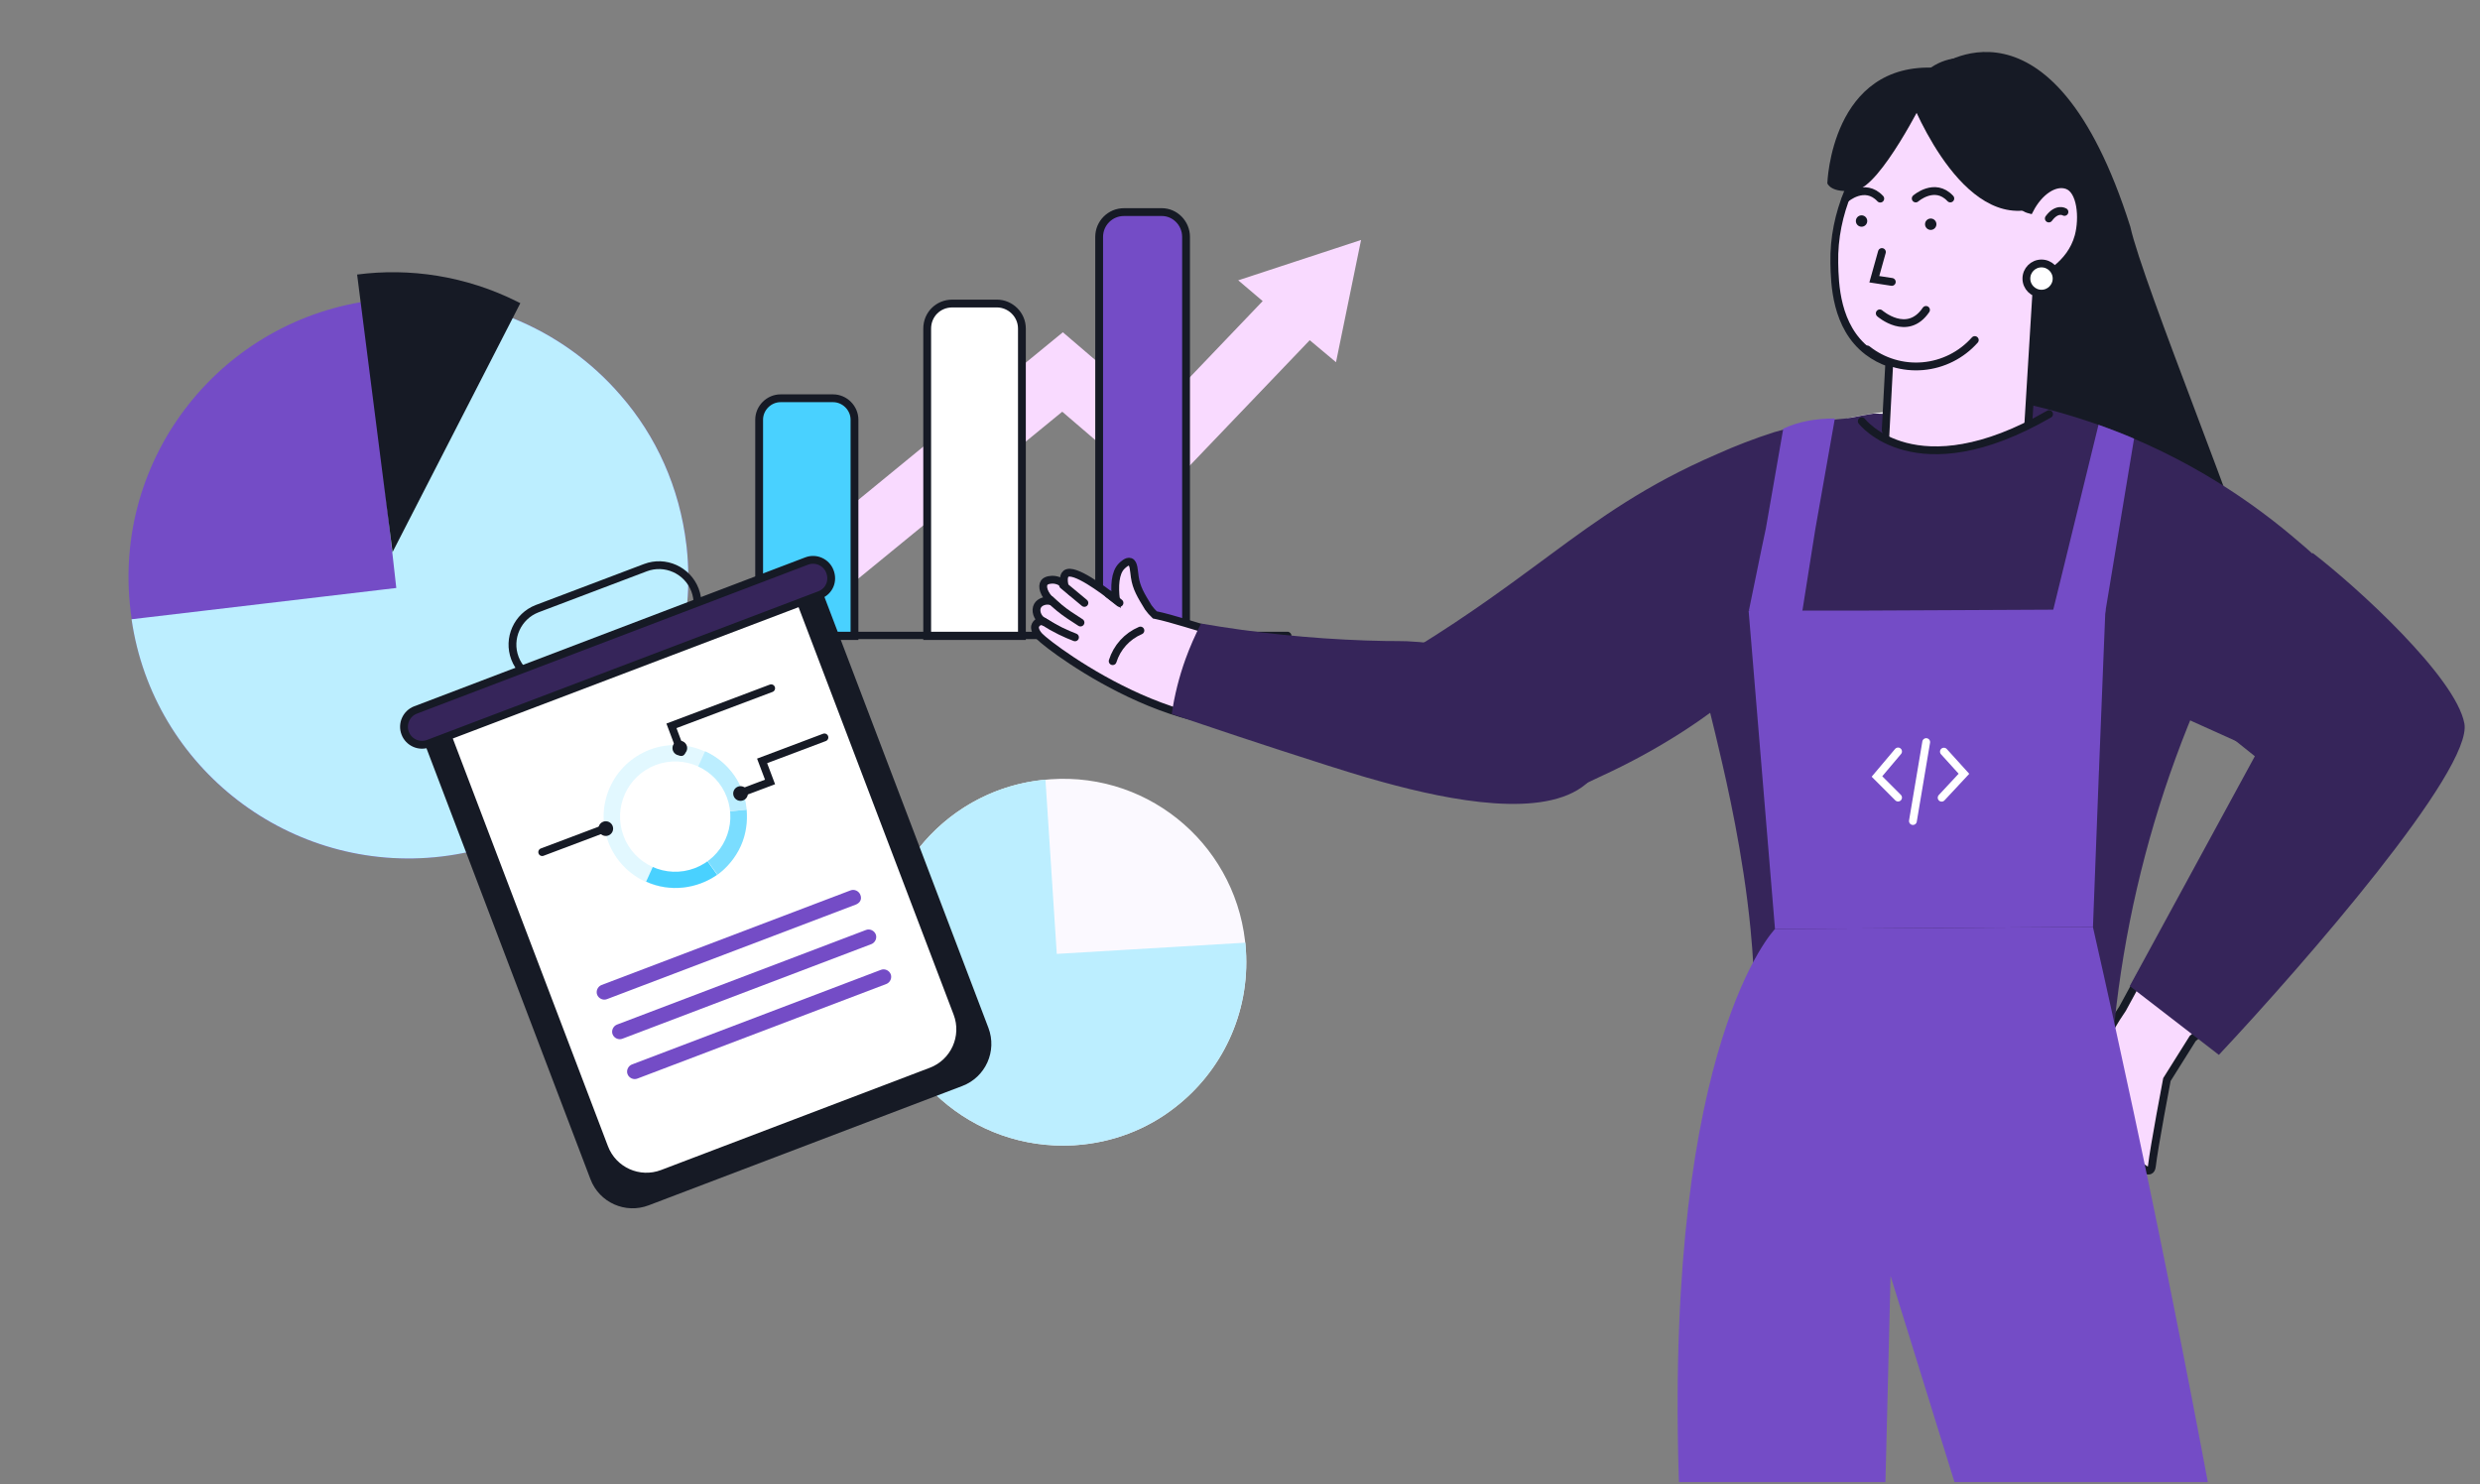 <?xml version="1.0" encoding="UTF-8"?> <svg xmlns="http://www.w3.org/2000/svg" width="635" height="380" viewBox="0 0 635 380" fill="none"><rect x="0" y="0" width="635" height="380" fill="#808080" stroke="none"/><g clip-path="url(#clip0_1244_4840)"><path d="M348.498 61.444L317.048 71.773L323.307 77.094L296.082 105.577L272.142 85.076L176.854 163.169H177.792H201.419L271.986 105.421L297.177 127.018L335.355 87.11L342.083 92.744L348.498 61.444Z" fill="#F9DAFF"></path><path d="M261.659 84.137V162.856H237.406V84.137C237.406 80.538 240.223 77.721 243.821 77.721H255.244C258.686 77.721 261.659 80.538 261.659 84.137Z" fill="white" stroke="#161A25" stroke-width="2" stroke-miterlimit="10"></path><path d="M303.688 60.663V161.857H281.436V60.663C281.436 57.146 284.274 54.307 287.79 54.307H297.491C300.836 54.307 303.688 57.132 303.688 60.663Z" fill="#744CC6" stroke="#161A25" stroke-width="2"></path><path d="M218.631 162.856H194.379V107.455C194.379 104.482 196.882 101.978 199.855 101.978H213.311C216.284 101.978 218.788 104.482 218.788 107.455V162.856H218.631Z" fill="#49D1FF" stroke="#161A25" stroke-width="2" stroke-miterlimit="10" stroke-linecap="round"></path><path d="M329.723 161.763H170.439C169.969 161.763 169.5 162.232 169.5 162.702C169.5 163.171 169.969 163.641 170.439 163.641H329.723C330.192 163.641 330.661 163.171 330.661 162.702C330.661 162.232 330.192 161.763 329.723 161.763Z" fill="#161A25"></path><path d="M113.022 219.316C73.664 223.966 38.102 195.926 33.453 156.576C28.581 117.051 56.827 81.472 96.185 76.821C120.834 73.909 143.98 83.869 158.932 101.246C168.023 111.658 174.017 124.854 175.754 139.56L175.825 140.157C180.053 179.355 152.181 214.689 113.022 219.316Z" fill="#744CC6"></path><path d="M113.022 219.316C74.459 223.872 39.214 196.802 33.688 158.563L101.471 150.554L93.204 77.173C94.197 77.056 95.191 76.938 95.986 76.844C120.834 73.909 143.98 83.869 158.932 101.246C168.023 111.658 174.017 124.854 175.754 139.56L175.825 140.157C180.053 179.355 152.181 214.689 113.022 219.316Z" fill="#BCEEFF"></path><path d="M133.228 77.633L100.509 141.376L91.44 70.297C104.871 68.535 119.279 70.623 132.513 77.273L133.228 77.633Z" fill="#161A25"></path><path d="M225.191 249.433C223.508 223.518 243.085 201.217 268.994 199.534C295.026 197.712 317.332 217.424 319.015 243.338C320.069 259.568 312.752 274.369 300.865 283.553C293.738 289.142 284.896 292.608 275.212 293.237L274.82 293.263C249.024 294.676 226.866 275.217 225.191 249.433Z" fill="#FBF9FF"></path><path d="M225.191 249.433C223.542 224.042 242.473 201.914 267.685 199.619L270.585 244.25L318.887 241.375C318.93 242.029 318.972 242.684 319.006 243.207C320.069 259.568 312.752 274.369 300.865 283.553C293.738 289.142 284.896 292.608 275.212 293.237L274.82 293.263C249.024 294.676 226.866 275.217 225.191 249.433Z" fill="#BCEEFF"></path><path d="M208.821 146.869L106.932 185.638L151.191 301.955C153.457 307.909 160.121 310.9 166.075 308.634L246.401 278.069C252.356 275.803 255.346 269.14 253.08 263.185L208.821 146.869Z" fill="#161A25"></path><path d="M203.994 151.395L113.611 185.787L154.729 293.847C156.995 299.801 163.659 302.792 169.613 300.526L238.433 274.339C244.387 272.074 247.378 265.41 245.112 259.455L203.994 151.395Z" fill="white" stroke="#161A25" stroke-width="2" stroke-miterlimit="10" stroke-linecap="round"></path><path d="M226.954 251.95L163.198 276.177C162.23 276.563 161.077 276.036 160.691 275.068C160.305 274.1 160.832 272.947 161.8 272.561L225.556 248.334C226.524 247.948 227.677 248.475 228.063 249.443C228.449 250.411 227.922 251.564 226.954 251.95Z" fill="#744CC6"></path><path d="M219.169 231.607L155.413 255.834C154.445 256.22 153.292 255.692 152.906 254.724C152.519 253.757 153.047 252.604 154.015 252.217L217.771 227.99C218.739 227.604 219.892 228.132 220.278 229.1C220.738 230.195 220.265 231.147 219.169 231.607Z" fill="#744CC6"></path><path d="M223.124 241.742L159.368 265.969C158.4 266.355 157.247 265.828 156.861 264.86C156.474 263.892 157.002 262.739 157.97 262.353L221.726 238.126C222.694 237.74 223.847 238.267 224.233 239.235C224.619 240.203 224.092 241.356 223.124 241.742Z" fill="#744CC6"></path><path d="M165.244 145.356L137.563 155.842C132.497 157.778 129.923 163.484 131.858 168.55C133.794 173.615 139.5 176.189 144.565 174.254L172.247 163.767C177.313 161.832 179.887 156.126 177.951 151.06C176.016 145.994 170.31 143.42 165.244 145.356Z" stroke="#161A25" stroke-width="2" stroke-miterlimit="10"></path><path d="M109.727 190.388L109.727 190.388L109.719 190.391C107.32 191.325 104.653 190.096 103.758 187.765L103.756 187.761C102.822 185.361 104.051 182.695 106.381 181.8C106.382 181.799 106.382 181.799 106.382 181.799L206.509 143.666L206.515 143.663C208.915 142.729 211.582 143.959 212.477 146.29L212.48 146.298C213.463 148.791 212.297 151.401 209.898 152.337C209.897 152.338 209.896 152.338 209.895 152.339L109.727 190.388Z" fill="#36255A" stroke="#161A25" stroke-width="2"></path><path d="M179.348 226.241C188.817 222.672 193.6 212.103 190.031 202.633C186.462 193.164 175.892 188.381 166.423 191.95C156.954 195.519 152.171 206.089 155.74 215.558C159.309 225.027 169.879 229.811 179.348 226.241Z" fill="#E2F8FF"></path><path d="M165.444 225.745L172.929 209.204L173.038 209.163L183.622 224.007C178.478 227.567 171.609 228.535 165.444 225.745Z" fill="#49D1FF"></path><path d="M173.035 209.165L191.172 207.318C191.437 210.336 191.046 213.601 189.685 216.609C188.324 219.616 186.17 222.174 183.728 223.968L173.035 209.165Z" fill="#7ADDFF"></path><path d="M172.993 209.055L180.546 192.364C186.711 195.154 190.669 201.021 191.171 207.317L172.993 209.055Z" fill="#BCEEFF"></path><path d="M177.865 222.31C185.163 219.56 188.849 211.414 186.098 204.116C183.348 196.818 175.202 193.131 167.904 195.882C160.606 198.633 156.919 206.779 159.67 214.077C162.421 221.375 170.567 225.061 177.865 222.31Z" fill="white"></path><circle cx="155.11" cy="212.168" r="1.882" transform="rotate(-20.652 155.11 212.168)" fill="#161A25"></circle><circle cx="174.067" cy="191.548" r="1.882" transform="rotate(-20.652 174.067 191.548)" fill="#161A25"></circle><circle cx="189.616" cy="203.184" r="1.882" transform="rotate(-20.652 189.616 203.184)" fill="#161A25"></circle><path d="M189.574 203.084L197.168 200.221L195.135 194.829L211.093 188.814" stroke="#161A25" stroke-width="2" stroke-linecap="round"></path><path d="M154.46 212.296L138.832 218.187" stroke="#161A25" stroke-width="2" stroke-linecap="round"></path><path d="M174.452 192.569L171.922 185.855L197.455 176.232" stroke="#161A25" stroke-width="2" stroke-linecap="round"></path><path d="M495.818 17.358C495.818 17.358 525.277 -5.663 545.464 58.052C548.667 72.647 575.695 138.246 578.898 152.846L497.116 113.799L495.818 17.358Z" fill="#161A25"></path><path d="M626.082 188.339C626.402 211.768 571.76 257.474 561.446 265.898L554.832 276.435C554.832 276.435 551.552 293.618 550.983 298.623C550.415 303.628 540.883 290.936 537.048 280.047C534.558 273.04 539.586 263.928 543.454 258.315C555.801 235.36 569.51 212.214 584.58 188.875C581.289 187.85 578.094 186.793 575.131 185.768C565.418 182.413 558.211 179.426 558.211 179.426L508.262 153.907L499.357 149.359L508.262 126.762L517.558 103.172C517.558 103.172 557.651 114.631 593.916 146.364C602.105 153.502 609.638 161.36 616.425 169.842L616.657 170.13C622.478 177.473 625.321 182.853 625.945 186.697C625.945 186.945 626.009 187.193 626.033 187.45C626.058 187.706 626.033 187.81 626.033 187.994C626.033 188.178 626.082 188.218 626.082 188.339Z" fill="#F9DAFF" stroke="#161A25" stroke-width="2" stroke-miterlimit="10" stroke-linecap="round"></path><path d="M594.611 144.09L575.138 185.728L573.096 190.012L508.236 160.785V126.762L517.533 103.172C524.231 104.615 530.829 106.487 537.287 108.778C538.888 109.354 540.578 109.971 542.243 110.627C543.653 111.18 545.03 111.748 546.391 112.325C551.33 114.431 556.16 116.785 560.861 119.379C562.099 120.063 563.311 120.751 564.496 121.445C572.474 126.136 580.042 131.493 587.117 137.46C588.214 138.381 589.263 139.294 590.32 140.19C591.833 141.496 593.266 142.817 594.611 144.09Z" fill="#36255A"></path><path d="M493.928 104.814L493.76 106.352L484.287 192.39C456.94 189.664 430.865 179.483 408.906 162.955C411.146 161.39 413.273 159.669 415.272 157.807C416.914 156.288 418.474 154.684 419.948 153.002C423.9 148.473 427.367 143.543 430.294 138.293C430.702 137.58 431.095 136.851 431.511 136.099C431.607 135.923 431.615 135.907 431.671 135.786C432.216 134.754 432.792 133.761 433.401 132.792C444.955 114.223 465.854 107.969 479.843 105.847C484.5 105.105 489.212 104.759 493.928 104.814Z" fill="white"></path><path d="M579.463 146.845C555.613 187.076 542.105 232.59 540.147 279.318L448.76 278.261C449.702 264.807 449.522 251.297 448.223 237.872C446.341 218.615 442.218 200.694 440.216 192.182C437.317 179.603 435.547 174.462 433.81 162.956C432.498 153.967 431.783 144.902 431.672 135.819C437.757 124.352 447.23 117.122 456.967 112.597C460.89 110.771 464.962 109.284 469.138 108.153C472.645 107.188 476.207 106.434 479.804 105.895C483.007 105.943 486.394 106.071 490.013 106.224C491.359 106.28 492.616 106.336 493.761 106.408C495.803 106.528 497.516 106.648 498.757 106.752C511.689 113.142 526.511 108.594 526.511 108.594C529.516 110.948 532.559 113.302 535.639 115.656C538.634 117.946 541.669 120.231 544.743 122.511C552.014 127.891 559.512 133.254 567.236 138.597C571.309 141.405 575.385 144.154 579.463 146.845Z" fill="#36255A"></path><path d="M469.674 67.349C469.778 72.546 470.01 83.676 478.234 89.978C479.899 91.246 481.76 92.236 483.743 92.908L482.061 124.505C482.558 125.146 490.189 134.634 502.312 133.457C512.081 132.512 517.526 125.338 518.39 124.161C519.458 106.715 520.526 89.27 521.593 71.825C522.859 71.288 530.185 68.029 532.219 60.486C533.476 55.802 532.892 48.692 529.304 47.426C526.102 46.289 522.098 49.028 519.696 53.672C511.384 51.558 497.74 18.984 497.74 18.984C492.767 22.732 469.113 41.245 469.674 67.349Z" fill="#F9DAFF" stroke="#161A25" stroke-width="2" stroke-miterlimit="10" stroke-linecap="round"></path><path d="M528.599 54.265C528.599 54.265 526.726 53.072 524.596 55.947L528.599 54.265Z" fill="white"></path><path d="M528.599 54.265C528.599 54.265 526.726 53.072 524.596 55.947" stroke="#161A25" stroke-width="2" stroke-miterlimit="10" stroke-linecap="round"></path><path d="M505.643 87.07C502.226 90.917 497.466 93.309 492.341 93.756C487.215 94.203 482.113 92.67 478.082 89.472" stroke="#161A25" stroke-width="2" stroke-miterlimit="10" stroke-linecap="round"></path><path d="M494.36 58.869C495.165 58.869 495.817 58.217 495.817 57.412C495.817 56.607 495.165 55.954 494.36 55.954C493.555 55.954 492.902 56.607 492.902 57.412C492.902 58.217 493.555 58.869 494.36 58.869Z" fill="#161A25"></path><path d="M476.649 58.053C477.454 58.053 478.106 57.4 478.106 56.595C478.106 55.79 477.454 55.138 476.649 55.138C475.844 55.138 475.191 55.79 475.191 56.595C475.191 57.4 475.844 58.053 476.649 58.053Z" fill="#161A25"></path><path d="M534.837 137.332L509.005 142.761L472.604 137.564L476.703 107.849C476.703 107.849 479.586 111.957 487.113 113.75C488.573 114.099 490.059 114.332 491.557 114.447C498.379 115.024 507.908 113.694 520.856 107.841C522.097 107.288 523.378 106.68 524.683 106.031L525.076 105.839C528.327 116.334 531.58 126.832 534.837 137.332Z" fill="#36255A"></path><path d="M490.518 50.821C490.518 50.821 495.386 46.532 499.374 50.821" stroke="#161A25" stroke-width="2" stroke-miterlimit="10" stroke-linecap="round"></path><path d="M472.584 50.859C472.584 50.859 477.452 46.57 481.44 50.859" stroke="#161A25" stroke-width="2" stroke-miterlimit="10" stroke-linecap="round"></path><path d="M335.052 181.339C308.533 195.651 269.164 166.112 266.131 162.915C264.75 161.452 265.022 160.393 265.022 160.393C265.088 160.132 265.213 159.889 265.386 159.683C265.56 159.476 265.778 159.312 266.024 159.202C266.361 159.058 266.736 159.031 267.09 159.126C265.507 158.168 265.015 156.263 265.677 155.091C266.257 154.082 267.739 153.546 269.227 153.956C267.273 152.203 266.705 150.141 267.38 149.189C267.928 148.432 269.271 148.439 269.586 148.439C270.69 148.466 271.74 148.918 272.518 149.7C272.209 147.808 272.6 147.178 272.966 146.888C274.996 145.374 282.562 151.144 285.097 153.054L285.728 153.521C285.349 150.217 285.45 146.686 287.203 144.946C287.537 144.624 288.584 143.578 289.391 143.868C290.33 144.202 290.318 146.106 290.557 147.714C290.967 150.557 292.127 152.443 294.031 155.557C294.527 156.236 295.082 156.869 295.69 157.449L296.062 157.524C303.836 159.139 321.683 165.966 331.292 165.966L335.052 181.339Z" fill="#F9DAFF" stroke="#161A25" stroke-width="2" stroke-miterlimit="10" stroke-linecap="round"></path><path d="M272.197 149.832L277.658 154.378" stroke="#161A25" stroke-width="2" stroke-miterlimit="10" stroke-linecap="round"></path><path d="M268.893 153.528C270.362 154.974 271.96 156.285 273.666 157.443C274.473 157.992 276.66 159.404 276.66 159.404" stroke="#161A25" stroke-width="2" stroke-miterlimit="10" stroke-linecap="round"></path><path d="M267.211 159.139C268.6 160.033 270.04 160.846 271.524 161.573C272.829 162.203 274.083 162.752 275.25 163.193" stroke="#161A25" stroke-width="2" stroke-miterlimit="10" stroke-linecap="round"></path><path d="M283.785 152.108C284.744 152.856 285.698 153.611 286.648 154.371" stroke="#161A25" stroke-width="2" stroke-miterlimit="10" stroke-linecap="round"></path><path d="M284.9 169.29C285.443 167.546 286.359 165.941 287.585 164.587C288.811 163.234 290.318 162.164 292 161.452" stroke="#161A25" stroke-width="2" stroke-miterlimit="10" stroke-linecap="round"></path><path d="M362.406 165.901C370.181 182.883 382.455 203.993 398.167 203.667C398.612 203.667 399.058 203.629 399.503 203.585C402.8 202.152 406.097 200.615 409.357 199.041C409.884 198.781 411.027 198.261 412.654 197.489C419.169 194.374 425.474 190.837 431.529 186.9C442.667 179.638 448.214 173.906 455.661 170.134C457.705 169.192 459.424 167.665 460.599 165.745C462.582 162.27 461.037 158.58 461.275 156.144C461.879 150.008 462.851 143.913 464.186 137.893C472.532 137.113 479.601 131.804 482.222 124.334C485.318 115.542 480.789 107.872 480.135 106.81C471.365 106.834 462.646 108.135 454.251 110.671C449.255 112.271 444.353 114.153 439.571 116.307C421.505 124.119 409.802 132.539 396.674 142.244C387.051 149.328 376.648 157.139 362.406 165.901Z" fill="#36255A"></path><path d="M300.025 182.814C309.069 185.926 322.814 190.563 340.055 196.046C349.493 199.032 351.743 199.608 354.03 200.24C371.628 205.102 395.33 209.682 406.008 200.816C406.312 200.568 406.602 200.304 406.884 200.033C409.913 196.992 411.597 193.276 411.688 189.436C411.645 187.358 411.174 185.299 410.292 183.337C405.391 173.033 383.561 166.077 363.393 164.397C358.196 163.96 358.27 164.305 349.679 164C335.494 163.505 321.392 162.053 307.532 159.662C306 162.634 304.671 165.666 303.552 168.747C301.894 173.355 300.714 178.059 300.025 182.814Z" fill="#36255A"></path><path d="M481.862 64.529L479.916 71.496L484.392 72.184" stroke="#161A25" stroke-width="2" stroke-miterlimit="10" stroke-linecap="round"></path><path d="M488.467 23.556C488.467 23.556 500.87 57.571 519.695 53.672L533.172 37.553C533.172 37.553 505.611 -2.3 488.467 23.556Z" fill="#161A25"></path><path d="M492.902 24.798C492.902 24.798 481.555 47.739 475.181 48.708C468.808 49.677 467.887 46.938 467.887 46.938C467.887 46.938 468.84 15.766 495.816 17.359L492.902 24.798Z" fill="#161A25"></path><path d="M454.485 237.872C454.485 237.872 426.531 266.434 429.822 377.52C433.113 488.606 454.485 591.757 454.485 591.757H477.498L484.072 326.714L566.267 591.757H599.145C592.435 540.723 584.428 488.091 575.123 433.86C563.256 365.333 550.036 299.777 535.887 237.344L454.485 237.872Z" fill="#744CC6"></path><path d="M539.088 156.046C538.968 159.065 538.84 162.075 538.72 165.094L538.552 169.29C538.194 178.152 537.842 187.021 537.495 195.898C537.495 196.547 537.447 197.204 537.415 197.852C537.367 199.254 537.31 200.655 537.254 202.048C536.79 213.792 536.339 225.558 535.901 237.344L454.483 237.873L448.877 170.147L448.445 164.942L447.732 156.398L461.553 156.342H473.404H477.464L539.088 156.046Z" fill="#744CC6"></path><path d="M469.815 107.153L464.829 135.387L464.188 139.391L461.514 156.31L460.006 159L447.795 156.366L451.128 140.119L452.145 135.315L456.603 109.755C460.531 107.936 464.867 107.153 469.815 107.153Z" fill="#744CC6"></path><path d="M546.425 112.309L538.417 160.61H524.637C528.865 143.319 533.092 126.036 537.32 108.762C538.922 109.339 540.611 109.955 542.277 110.612C543.718 111.164 545.063 111.733 546.425 112.309Z" fill="#744CC6"></path><path d="M625.952 186.698C625.328 182.855 622.485 177.474 616.664 170.131L616.432 169.843C619.699 172.766 622.894 177.314 625.4 184.36C625.666 185.118 625.852 185.902 625.952 186.698Z" fill="#F9DAFF" stroke="#161A25" stroke-width="2" stroke-miterlimit="10" stroke-linecap="round"></path><path d="M522.721 75.195C524.857 75.195 526.589 73.464 526.589 71.328C526.589 69.192 524.857 67.46 522.721 67.46C520.585 67.46 518.854 69.192 518.854 71.328C518.854 73.464 520.585 75.195 522.721 75.195Z" fill="white" stroke="#161A25" stroke-width="2" stroke-miterlimit="10" stroke-linecap="round"></path><path d="M476.705 107.849C476.705 107.849 490.438 125.777 524.661 106.031" stroke="#161A25" stroke-width="2" stroke-miterlimit="10" stroke-linecap="round"></path><path d="M485.997 192.415L480.592 198.821L485.997 204.226" stroke="white" stroke-width="2" stroke-linecap="round"></path><path d="M497.152 204.257L502.866 198.125L497.734 192.461" stroke="white" stroke-width="2" stroke-linecap="round"></path><path d="M493.202 190.013L489.799 210.232" stroke="white" stroke-width="2" stroke-linecap="round"></path><path d="M630.997 185.229C628.755 173.378 603.638 150.397 592.161 141.589L571.342 188.832L577.348 193.637L545.318 252.491L568.139 270.107C590.026 246.752 633.239 197.08 630.997 185.229Z" fill="#36255A"></path><path d="M481.309 80.237C481.309 80.237 488.363 86.419 493.15 79.356" stroke="#161A25" stroke-width="2" stroke-miterlimit="10" stroke-linecap="round"></path></g><defs><clipPath id="clip0_1244_4840"><rect width="634" height="379" fill="white" transform="translate(0.5 0.5)"></rect></clipPath></defs></svg> 